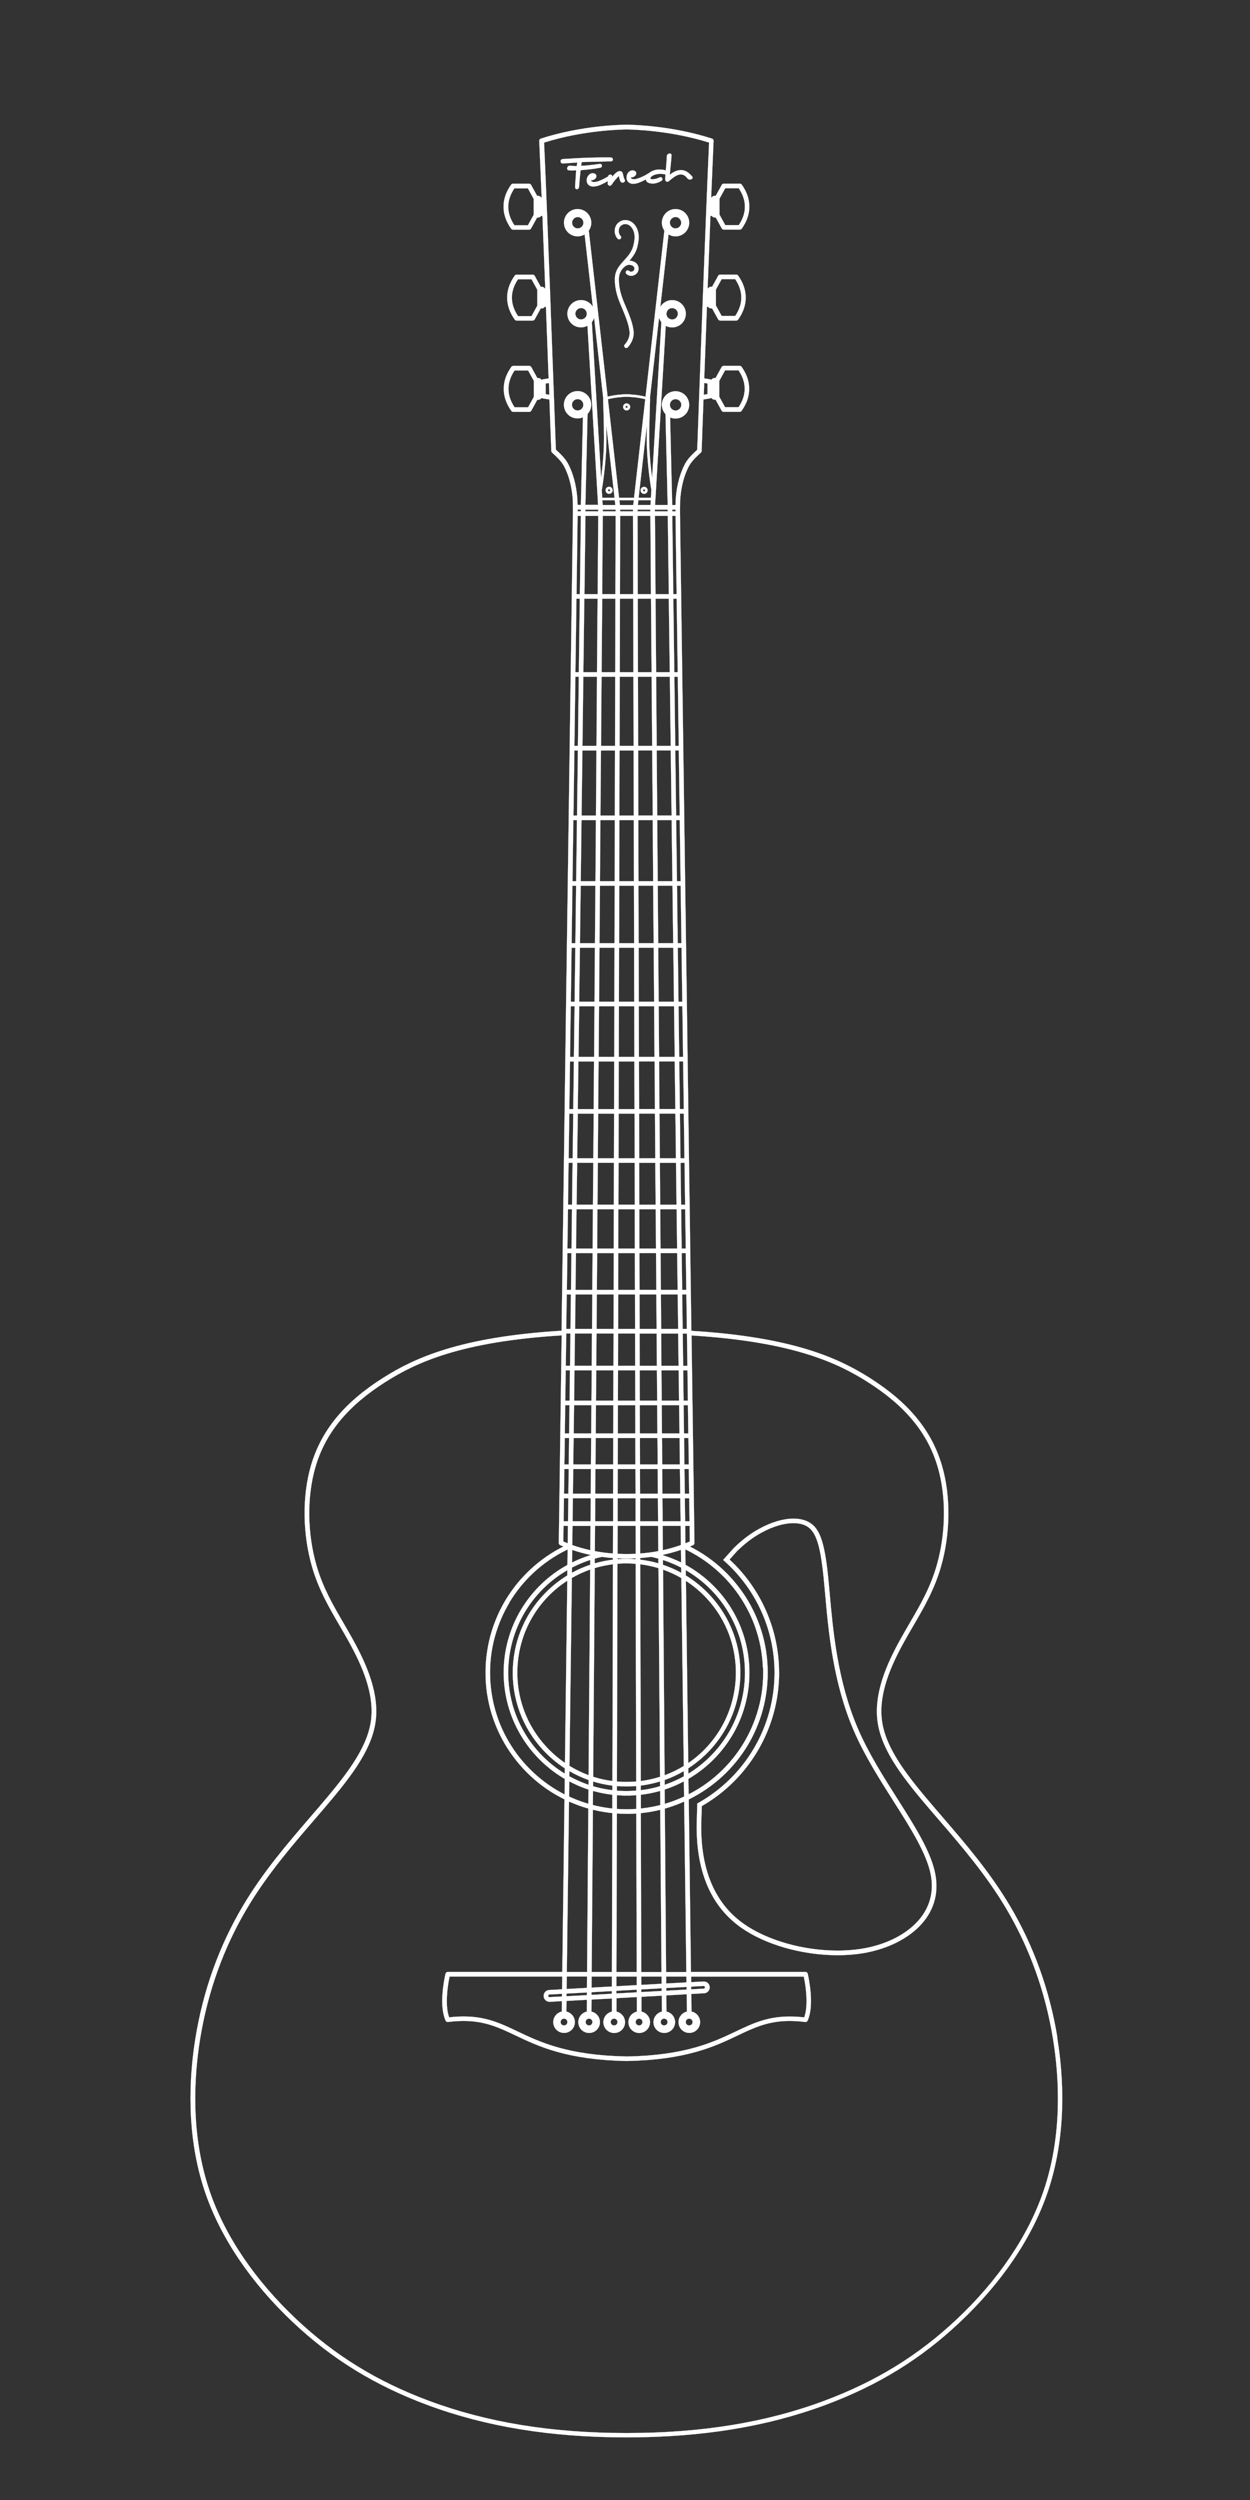 <svg xmlns="http://www.w3.org/2000/svg" id="Layer_1" viewBox="0 0 300 600"><rect x="0" y="0" width="300" height="600" fill="#333333" stroke="none"/><defs><style>.cls-1{fill:#fff;stroke:#fff;stroke-miterlimit:10;stroke-width:.03px;}</style></defs><path class="cls-1" d="M147.68,54.5c-.53,1.76.54,2.77.58,2.82.19.18.51.16.69-.02.18-.2.18-.51-.02-.69-.03-.03-.67-.65-.32-1.81.22-.73,1.01-1.03,1.39-1.03h.02c.32.01,1.07.04,1.73,1.06.55.86.7,2,.42,3.37l-.02.1c-.21,1.02-.42,2.07-2.02,3.81-.68.74-1.22,1.35-1.61,1.91-.03.04-.05.07-.06.08,0,.01-.02.03-.02.04-.69,1.03-.93,1.96-.87,3.4.08,1.86.5,3.53,1.45,5.76.91,2.13,1.95,4.55,2.08,6.41.11,1.67-1.13,2.95-1.14,2.96-.09.09-.15.22-.15.35,0,.13.05.25.14.35.09.09.22.15.35.15s.25-.05.34-.14c.06-.06,1.58-1.57,1.43-3.72-.14-2.03-1.21-4.53-2.16-6.73-.9-2.11-1.3-3.68-1.37-5.41-.05-1.27.14-2,.75-2.88.31-.4.99-1.07,1.61-1.08h.07c.68,0,1.01.26,1.17.48.17.24.17.63-.01.86-.13.17-.37.29-.59.31-.2.02-.39-.05-.56-.2-.09-.08-.22-.13-.35-.12-.13,0-.26.07-.34.16-.18.2-.16.51.04.69.37.33.82.49,1.3.45.49-.04.98-.31,1.28-.69.45-.57.47-1.42.05-2.03-.23-.33-.78-.87-1.9-.9,1.61-1.81,1.84-2.95,2.06-4.06l.02-.1c.33-1.63.14-3.01-.55-4.09-.93-1.44-2.12-1.49-2.52-1.51-.74-.03-2.01.5-2.38,1.73Z"></path><path class="cls-1" d="M151.36,44.04c.19.06.4.08.61.08.55,0,1.09-.17,1.49-.33.48-.18.97-.41,1.54-.74.02.25.12.45.29.6.27.26.71.4,1.34.41h.07c.12,0,.23,0,.31-.02.59-.07,1.13-.27,1.76-.66.18-.1.27-.3.21-.5-.04-.14-.13-.26-.25-.32-.12-.06-.26-.06-.39,0-.45.21-1.05.46-1.68.46-.14,0-.29-.01-.41-.04-.13-.03-.15-.09-.15-.11-.03-.09.03-.24.13-.37.19-.24.51-.43.95-.57.78-.25,1.68-.27,2.54-.05,0,.14-.02.28-.03.42h0c-.01.23-.03.46-.04.67-.03.16.02.34.13.47.15.18.39.24.59.14.12-.06.23-.16.33-.25.04-.03.07-.07.11-.1.18-.15.31-.26.45-.36.57-.44,1.18-.87,1.87-.98.58-.09,1.15.12,1.56.58.03.04.07.08.1.12.17.21.37.45.69.5.25.04.6-.07.71-.3.04-.08.08-.26-.09-.47-.65-.71-1.43-1.46-2.57-1.51-.87-.03-1.8.34-2.78,1.12.04-.51.09-1.03.14-1.53l.07-.7c.02-.24.05-.48.07-.71.06-.56.12-1.13.14-1.69.01-.18-.05-.29-.1-.35-.08-.08-.18-.12-.31-.12-.31,0-.69.26-.71.6l-.11,1.62c-.03.43-.06.86-.1,1.3l-.04.56c-.47-.15-.99-.23-1.48-.23-.94,0-1.78.26-2.42.75-.04.02-.08.05-.11.08-.63.39-1.46.88-2.36,1.2-.38.14-.78.27-1.18.3-.04,0-.08,0-.12,0-.16,0-.56-.03-.71-.31-.02-.04-.03-.08-.03-.13.04,0,.09,0,.13,0,.49,0,.96-.29,1.13-.71.11-.3.03-.51-.06-.63-.15-.21-.45-.34-.79-.34-.06,0-.11,0-.17.01-.82.15-1.23.94-1.26,1.6-.03.59.21,1.29.99,1.52Z"></path><path class="cls-1" d="M135,39.25h0l3.55-.25c-.02.1-.03.21-.05.31-.03.18-.05.36-.08.54-.55.01-1.11-.04-1.66-.1h-.04c-.32.02-.57.33-.61.6-.03.25.09.44.35.53h.07c.23.03.47.04.73.04.38,0,.76-.02,1.02-.04-.07.99-.13,1.81-.18,2.6v.09c-.03.4-.06.81-.07,1.23,0,.18-.01.54.33.61h.08s0,0,0,0c.53,0,.56-.64.58-.94v-.07c.03-.42.06-.82.09-1.2.07-.75.14-1.56.24-2.36,1.39-.1,3.04-.25,4.71-.59.29-.03.42-.27.41-.49-.01-.21-.18-.43-.46-.43-.02,0-.03,0-.06,0-.51.07-1.04.14-1.56.21-.86.11-1.88.22-2.92.24.03-.22.07-.44.11-.66h0c.01-.08.03-.15.04-.23,1.1-.03,2.19-.05,3.29-.08,1.14-.03,2.32-.05,3.48-.08h.05c.19,0,.41,0,.55-.16.08-.09.11-.2.1-.34-.02-.27-.2-.43-.5-.44-.51,0-1.02-.01-1.52-.01h-.38c-1.26,0-2.53.03-3.77.08-1.2.04-2.46.1-3.74.18-.63.04-1.27.08-1.91.12h-.07c-.23.02-.57.04-.65.43-.04.16,0,.33.09.45.09.11.21.17.37.17Z"></path><path class="cls-1" d="M146.95,42.32c-.02-.26-.21-.43-.47-.43-.12,0-.25.04-.34.12-.1.08-.15.2-.16.32-.62.37-1.15.65-1.65.87-.55.24-1.18.49-1.76.49-.13,0-.55-.02-.71-.31-.02-.04-.03-.08-.03-.13.04,0,.09,0,.13,0,.49,0,.96-.29,1.13-.71.1-.3.02-.51-.06-.63-.15-.21-.44-.34-.79-.34-.06,0-.11,0-.17.01-.79.14-1.25.96-1.27,1.66-.03.78.49,1.41,1.27,1.51.12.02.24.02.36.02.53,0,1.12-.15,1.8-.45.63-.28,1.17-.56,1.65-.87,0,.06,0,.11-.01.17l-.02.3c-.03.17.02.33.12.46.09.11.22.18.35.19.14.01.27-.04.39-.14l.05-.06c.29-.43.59-.84.9-1.21.18-.21.35-.4.52-.58l.07-.07c.09-.09.18-.19.28-.27.03.11.05.23.08.34.07.32.14.64.3.93.08.2.27.32.51.32.21,0,.41-.1.51-.26.09-.15.08-.32-.02-.51-.18-.27-.25-.59-.32-.93-.05-.21-.09-.42-.17-.64-.08-.19-.21-.32-.39-.39-.23-.08-.51-.05-.79.1-.44.26-.85.64-1.3,1.23,0-.05,0-.09,0-.14Z"></path><path class="cls-1" d="M149.79,97.06c-.16.16-.25.37-.25.6s.09.44.25.6c.16.16.37.25.6.25s.44-.09.6-.25.25-.37.25-.6-.09-.44-.25-.6c-.16-.16-.37-.25-.6-.25s-.44.09-.6.25ZM150.56,97.83s-.11.07-.18.07-.13-.03-.18-.07c-.05-.05-.07-.11-.07-.18s.03-.13.07-.18.11-.07.18-.07.13.03.18.07c.05.05.07.11.07.18s-.03.13-.07.18Z"></path><path class="cls-1" d="M145.58,118.27c.16.16.37.25.6.25s.44-.09.6-.25c.16-.16.25-.37.25-.6s-.09-.44-.25-.6c-.16-.16-.37-.25-.6-.25s-.44.09-.6.25c-.33.33-.33.86,0,1.19ZM146.35,117.85s-.11.07-.18.07-.13-.03-.18-.07c-.05-.05-.07-.11-.07-.18,0-.07.03-.13.07-.18.05-.05.11-.07.18-.07s.13.03.18.07.07.11.07.18c0,.07-.03.13-.07.18Z"></path><path class="cls-1" d="M154.58,116.84c-.23,0-.46.1-.62.27-.15.16-.23.38-.22.6,0,.23.1.43.27.59.16.15.36.23.57.23.23,0,.46-.1.62-.27.15-.16.23-.38.23-.6,0-.23-.1-.43-.27-.59-.16-.15-.36-.23-.57-.23ZM154.83,117.68c0,.07-.02.13-.07.18-.09.1-.25.1-.35.01-.05-.04-.08-.11-.08-.17,0-.07.02-.13.07-.18.05-.05.11-.08.18-.08.06,0,.12.02.17.07.05.04.08.11.08.17Z"></path><path class="cls-1" d="M208.23,468.56c9.47-1.9,18.17-8.43,16.25-18.74-.99-5.31-4.91-11.5-9.07-18.05-3.41-5.37-6.93-10.93-9.48-16.82-4.92-11.38-6.01-23.62-6.81-32.57-.13-1.45-.25-2.81-.38-4.05-.91-8.76-2.15-11.99-5.14-13.27-.92-.39-1.98-.59-3.17-.59-2.45,0-5.29.84-8.2,2.43-2.12,1.15-3.99,2.57-6.08,4.59l-2.6,2.9.41.36c7.58,6.79,11.93,16.52,11.93,26.69,0,12.93-7,24.9-18.28,31.25l-.27.15v.31c-.05,2.02-.09,3.36-.13,4.51-.02,1.64,0,3.64.28,6.01.97,8.4,4.46,14.77,10.35,18.94,5.79,4.1,14.67,6.64,23.18,6.64,2.54,0,4.96-.23,7.22-.68ZM186.98,401.43c0-10.29-4.33-20.16-11.89-27.14l1.83-2.05c2.01-1.94,3.81-3.3,5.83-4.4,2.75-1.5,5.4-2.29,7.68-2.29,1.04,0,1.96.17,2.74.51,2.51,1.08,3.64,4.2,4.48,12.38.13,1.24.25,2.61.38,4.05.8,9.01,1.9,21.36,6.89,32.89,2.58,5.97,6.13,11.56,9.56,16.97,4.1,6.46,7.97,12.56,8.92,17.66,1.78,9.58-6.45,15.68-15.39,17.47-2.18.44-4.54.66-7,.66-8.29,0-16.93-2.47-22.54-6.44-5.63-3.98-8.96-10.1-9.9-18.17-.27-2.31-.29-4.26-.27-5.86.04-1.08.08-2.33.12-4.2,11.46-6.58,18.57-18.84,18.57-32.04Z"></path><path class="cls-1" d="M253.8,489.16c-1.86-11.46-5.71-22.15-11.43-31.77-4.83-8.13-10.64-14.87-16.26-21.4-.68-.79-1.36-1.58-2.03-2.36-6.12-7.15-11.27-13.61-12.34-20.21-1.1-6.78,2.23-13.92,5.25-19.39.74-1.34,1.5-2.65,2.24-3.91,2.58-4.44,5.02-8.63,6.6-14.1,2.28-7.88,2.38-16.92.27-24.17-2.46-8.48-7.98-15.2-17.36-21.15-7.51-4.76-18.47-9.81-42.81-11.3l-.13-9.27h0s-.28-20.45-.28-20.45h0s-.16-11.15-.16-11.15h0s-.16-11.81-.16-11.81h0s-.17-12.51-.17-12.51c0,0,0,0,0,0,0,0,0,0,0,0l-.18-13.25h0s-.2-14.04-.2-14.04h0s-.21-14.88-.21-14.88c0,0,0,0,0,0s0,0,0,0l-.22-15.76s0,0,0,0,0,0,0,0l-.23-16.69h0s-.25-17.69-.25-17.69c0,0,0,0,0,0,0,0,0,0,0,0l-.26-18.74s0,0,0,0c0,0,0,0,0,0l-.28-19.86h0v-1.53s0,0,0,0c0,0,0,0,0,0-.03-3.53.66-6.91,1.96-9.53.43-.86.95-1.73,3.05-3.61.11-.1.17-.24.18-.38,0-.12.06-1.53.14-3.87v-.11c.08-2.14.19-5.01.31-8.39l1.57-.27c.07-.01.14-.04.21-.08h.16c.12.2.32.34.57.39.04,0,.08.01.11.01h.28l1.45,2.63c.1.17.28.28.48.28h3.86c.18,0,.34-.09.45-.23,1.22-1.72,1.83-3.49,1.82-5.28h0c.01-1.8-.6-3.57-1.82-5.29-.1-.14-.27-.23-.45-.23h-3.86c-.2,0-.38.11-.48.28l-1.45,2.63h-.28s-.08,0-.11.01c-.25.05-.45.19-.57.39h-.16c-.06-.04-.13-.07-.21-.08l-1.39-.23c.19-5.15.41-11.03.64-17.12.05-.01.09-.03.13-.06h.16c.12.2.32.34.57.39.04,0,.08.01.11.01h.28l1.45,2.63c.1.17.28.28.48.28h3.86c.18,0,.34-.09.45-.23,1.22-1.72,1.83-3.49,1.82-5.28,0,0,0,0,0,0h0s0-.01,0-.01c.01-1.78-.6-3.56-1.82-5.28-.1-.14-.27-.23-.45-.23h-3.86c-.2,0-.38.11-.48.28l-1.45,2.63h-.28s-.08,0-.11.01c-.25.05-.45.19-.57.39h-.12c.22-5.87.45-11.81.67-17.35.06-.01.11-.04.16-.07h.16c.12.2.32.34.57.39.04,0,.08.01.11.01h.28l1.45,2.63c.1.17.28.28.48.28h3.86c.18,0,.34-.09.45-.23,1.22-1.72,1.83-3.49,1.82-5.28h0c.01-1.8-.6-3.57-1.82-5.29-.1-.14-.27-.23-.45-.23h-3.86c-.2,0-.38.11-.48.28l-1.45,2.63h-.28s-.08,0-.11.01c-.25.05-.45.19-.57.39h-.14c.21-5.18.41-9.86.58-13.58.01-.24-.14-.47-.38-.54-9.76-3.17-19.44-3.33-20.51-3.33h-.06c-1.07,0-10.75.16-20.51,3.33-.23.08-.39.3-.38.54.17,3.73.37,8.4.58,13.59h-.13c-.12-.2-.32-.34-.57-.39-.04,0-.08-.01-.11-.01h-.28l-1.45-2.63c-.1-.17-.28-.28-.48-.28h-3.86c-.18,0-.34.09-.45.23-1.22,1.72-1.83,3.49-1.82,5.28h0c-.01,1.8.6,3.57,1.82,5.29.1.14.27.23.45.23h3.86c.2,0,.38-.11.48-.28l1.45-2.63h.28s.08,0,.11-.01c.25-.05.45-.19.57-.39h.16s.1.05.16.07c.22,5.54.45,11.48.67,17.35h-.12c-.12-.2-.32-.34-.57-.39-.04,0-.08-.01-.11-.01h-.28l-1.45-2.63c-.1-.17-.28-.28-.48-.28h-3.86c-.18,0-.34.09-.45.23-1.22,1.72-1.83,3.49-1.82,5.28,0,0,0,0,0,0,0,0,0,0,0,0s0,0,0,0c0,0,0,0,0,0-.01,1.78.6,3.56,1.82,5.28.1.14.27.23.45.23h3.86c.2,0,.38-.11.48-.28l1.45-2.63h.28s.08,0,.11-.01c.25-.05.45-.19.57-.39h.16s.09.04.13.06c.23,6.09.45,11.98.64,17.13l-1.38.23c-.07.01-.14.04-.21.08h-.16c-.12-.2-.32-.34-.57-.39-.04,0-.08-.01-.11-.01h-.28l-1.45-2.63c-.1-.17-.28-.28-.48-.28h-3.86c-.18,0-.34.09-.45.23-1.22,1.72-1.83,3.49-1.82,5.28h0c-.01,1.8.6,3.57,1.82,5.29.1.14.27.23.45.23h3.86c.2,0,.38-.11.48-.28l1.45-2.63h.28s.08,0,.11-.01c.25-.05.45-.19.57-.39h.16c.06.04.13.07.21.08l1.57.26c.12,3.38.23,6.26.31,8.41.09,2.37.14,3.83.15,3.96,0,.15.07.28.18.38,2.1,1.88,2.63,2.75,3.05,3.61,1.3,2.62,2,6.01,1.96,9.53,0,0,0,0,0,0,0,0,0,0,0,0v1.53h0s-.28,19.86-.28,19.86c0,0,0,0,0,0,0,0,0,0,0,0l-.26,18.74s0,0,0,0c0,0,0,0,0,0l-.25,17.68s0,0,0,0c0,0,0,0,0,0l-.23,16.69s0,0,0,0,0,0,0,0l-.22,15.76s0,0,0,0,0,0,0,0l-.21,14.87s0,0,0,0c0,0,0,0,0,0l-.2,14.04h0s-.18,13.25-.18,13.25c0,0,0,0,0,0,0,0,0,0,0,0l-.17,12.51s0,0,0,0c0,0,0,0,0,0l-.16,11.81h0s-.57,40.86-.57,40.86c-24.34,1.49-35.3,6.55-42.81,11.3-9.39,5.94-14.9,12.67-17.36,21.15-2.1,7.26-2,16.29.27,24.17,1.58,5.47,4.02,9.66,6.6,14.1.74,1.26,1.5,2.57,2.24,3.91,3.02,5.47,6.35,12.61,5.25,19.39-1.07,6.6-6.22,13.05-12.34,20.21-.67.78-1.34,1.56-2.03,2.36-5.62,6.53-11.43,13.27-16.26,21.4-5.72,9.62-9.57,20.31-11.43,31.77-1.51,9.32-2.34,23.31,2.31,36.99,3.73,10.94,11.03,21.75,21.12,31.25,9.37,8.82,19.6,15.11,32.2,19.81,14.07,5.24,29.7,7.79,47.79,7.79s33.71-2.55,47.79-7.79c12.61-4.7,22.84-10.99,32.2-19.81,10.09-9.5,17.4-20.31,21.12-31.25,4.66-13.68,3.83-27.66,2.31-36.99ZM50.3,525.8c-4.58-13.46-3.76-27.26-2.27-36.46,1.84-11.33,5.64-21.89,11.29-31.39,4.78-8.04,10.56-14.75,16.15-21.25.68-.79,1.36-1.58,2.03-2.36,6.23-7.28,11.47-13.86,12.58-20.74,1.15-7.11-2.27-14.47-5.37-20.09-.75-1.36-1.51-2.67-2.25-3.94-2.55-4.38-4.96-8.52-6.5-13.85-2.22-7.69-2.32-16.5-.27-23.57,2.38-8.21,7.75-14.74,16.9-20.53,7.38-4.68,18.17-9.65,42.21-11.13l-.69,49.82c0,.22.12.42.32.51.26.12.52.23.79.34-1.39.7-2.75,1.5-4.03,2.38-1.33.92-2.61,1.94-3.8,3.04-1.19,1.1-2.31,2.3-3.33,3.55-1.03,1.27-1.97,2.62-2.8,4.01-.7,1.18-1.33,2.41-1.88,3.66-.33.76-.64,1.54-.92,2.32-.28.79-.53,1.59-.75,2.4-.22.81-.41,1.64-.57,2.47-.16.84-.29,1.69-.39,2.54-.1.86-.17,1.73-.2,2.59-.03.87-.03,1.74,0,2.6.03.85.1,1.72.19,2.56.09.84.22,1.68.38,2.51.16.82.34,1.64.56,2.45.21.8.46,1.6.74,2.38.45,1.29.99,2.57,1.59,3.79.72,1.46,1.55,2.88,2.48,4.22.92,1.33,1.94,2.61,3.04,3.8,1.1,1.19,2.3,2.31,3.55,3.33,1.26,1.03,2.62,1.97,4.01,2.8.78.46,1.58.89,2.39,1.29l-.53,41.42h-27.5c-.26,0-.48.18-.53.43-.4,1.77-1.57,7.8.04,11.27.1.22.33.34.57.31,1.32-.17,2.58-.25,3.75-.25,5.15,0,8.54,1.62,12.48,3.49,5.48,2.61,12.31,5.86,26.63,6.12h.01c14.32-.26,21.15-3.51,26.63-6.12,3.93-1.87,7.33-3.49,12.47-3.49,1.19,0,2.42.08,3.75.25.24.03.46-.1.57-.31,1.6-3.48.43-9.51.04-11.27-.06-.25-.28-.43-.53-.43h-27.5l-.53-41.41s.05-.02.07-.03c1.46-.72,2.88-1.55,4.22-2.48,1.33-.92,2.61-1.94,3.8-3.04,1.19-1.1,2.31-2.3,3.33-3.55,1.03-1.27,1.97-2.62,2.8-4.01.7-1.18,1.33-2.41,1.88-3.66.33-.76.64-1.54.92-2.32.28-.79.53-1.59.75-2.4.22-.81.41-1.64.57-2.47.16-.84.29-1.69.39-2.54.1-.86.17-1.73.2-2.59.03-.86.03-1.74,0-2.6-.03-.85-.1-1.71-.19-2.56-.09-.84-.22-1.68-.38-2.51-.16-.82-.34-1.64-.56-2.45-.22-.8-.46-1.6-.74-2.38-.45-1.29-.99-2.57-1.59-3.79-.72-1.46-1.55-2.88-2.48-4.22-.92-1.33-1.94-2.61-3.04-3.8-1.1-1.19-2.3-2.31-3.55-3.33-1.27-1.03-2.62-1.97-4.01-2.8-.69-.41-1.41-.8-2.13-1.16.26-.11.53-.23.79-.34.2-.09.32-.29.32-.5l-.36-25.73h0l-.34-24.09c24.03,1.48,34.83,6.45,42.21,11.13,9.15,5.79,14.52,12.32,16.9,20.53,2.05,7.07,1.95,15.87-.28,23.57-1.54,5.34-3.95,9.47-6.5,13.85-.74,1.27-1.5,2.58-2.25,3.94-3.11,5.62-6.52,12.98-5.37,20.09,1.11,6.88,6.36,13.46,12.58,20.74.66.77,1.33,1.55,2.01,2.34l.02.02c5.59,6.49,11.36,13.2,16.15,21.25,5.65,9.5,9.45,20.07,11.29,31.39,1.49,9.2,2.31,23-2.27,36.46-3.67,10.78-10.87,21.43-20.84,30.81-9.26,8.71-19.37,14.93-31.84,19.58-13.95,5.2-29.45,7.72-47.4,7.72s-33.46-2.53-47.4-7.72c-12.46-4.64-22.58-10.87-31.84-19.58-9.96-9.38-17.17-20.03-20.84-30.81ZM128.13,95.23l-1.38,2.51h-3.25c-.98-1.45-1.47-2.94-1.46-4.41,0,0,0,0,0,0,0,0,0,0,0,0-.01-1.48.48-2.96,1.46-4.41h3.25l1.38,2.51v3.82ZM130.96,92.05l.79-.13c.04.97.07,1.92.1,2.83l-.89-.15v-2.55ZM123.45,54.04c-.98-1.45-1.47-2.94-1.46-4.41,0,0,0,0,0,0s0,0,0,0c-.01-1.48.48-2.96,1.46-4.41h3.25l1.38,2.51v3.82l-1.38,2.51h-3.25ZM124.32,75.85c-.98-1.45-1.47-2.94-1.46-4.41,0,0,0,0,0,0,0,0,0,0,0,0-.01-1.48.48-2.96,1.46-4.41h3.25l1.38,2.51v3.82l-1.38,2.51h-3.25ZM132.14,73.21c-.28-7.3-.57-14.88-.84-21.8h0c-.26-6.58-.51-12.58-.72-17.19,9.47-3,18.75-3.15,19.78-3.15h.01s.03,0,.03,0c1.03,0,10.31.16,19.78,3.15-.82,18.05-2.25,57.14-2.71,70.01-.07,1.91-.12,3.21-.14,3.72-2.11,1.91-2.67,2.84-3.13,3.78-1.3,2.63-2.04,5.98-2.08,9.48h-.79l-.5-21.03c.37.16.77.26,1.2.27.03,0,.06,0,.09,0,1.79,0,3.23-1.4,3.28-3.18.03-.88-.29-1.71-.89-2.35s-1.41-1-2.29-1.03c-1.81-.05-3.32,1.38-3.37,3.18-.03.89.31,1.71.87,2.32l.52,21.81h-3.03l.08-1.34c.02-.05.03-.11.02-.17,0,0,0-.01,0-.02l2.47-41.47c.44.24.93.37,1.44.38.03,0,.06,0,.1,0,1.79,0,3.22-1.4,3.28-3.18.03-.88-.29-1.71-.89-2.34-.6-.64-1.41-1-2.29-1.03-.88-.03-1.71.29-2.35.88-.23.22-.43.47-.59.74l1.97-17.39c.49.3,1.07.47,1.68.47,1.81,0,3.28-1.47,3.28-3.28s-1.47-3.28-3.28-3.28-3.28,1.47-3.28,3.28c0,.7.22,1.35.6,1.89l-4.52,39.86c-1.8-.44-3.52-.55-4.46-.58h-.06s-.03,0-.05,0h-.06c-.94.02-2.67.13-4.47.58l-4.52-39.86c.38-.53.6-1.18.6-1.89,0-1.81-1.47-3.28-3.28-3.28s-3.28,1.47-3.28,3.28,1.47,3.28,3.28,3.28c.62,0,1.19-.17,1.68-.47l1.97,17.38c-.16-.27-.35-.52-.59-.74-.63-.59-1.47-.91-2.34-.88-.87.03-1.69.39-2.29,1.03-.6.64-.92,1.47-.89,2.34.05,1.79,1.49,3.18,3.28,3.18h0s.06,0,.1,0c.51-.02,1-.15,1.44-.39l2.46,41.49s0,0,0,0c-.01.05,0,.1,0,.15l.08,1.35h-3.03l.52-21.81c.56-.61.9-1.43.87-2.32-.03-.88-.39-1.69-1.02-2.29-.63-.6-1.47-.92-2.35-.89-.87.03-1.69.39-2.29,1.03-.6.64-.92,1.47-.89,2.35.05,1.79,1.49,3.18,3.28,3.18.03,0,.06,0,.09,0,.43-.01.83-.11,1.2-.27l-.5,21.03h-.79c-.04-3.49-.77-6.85-2.08-9.48-.47-.94-1.02-1.88-3.13-3.78-.02-.47-.06-1.61-.12-3.28l-.02-.49c-.08-2.23-.19-5.24-.32-8.79,0,0,0,0,0,0-.23-6.18-.52-14-.82-22.16,0,0,0,0,0,0ZM177.31,45.2c.98,1.45,1.47,2.94,1.46,4.41,0,0,0,0,0,0,0,0,0,0,0,0,.01,1.48-.48,2.96-1.46,4.41h-3.25s-1.38-2.51-1.38-2.51v-3.82l1.38-2.51h3.25ZM176.45,67.01c.98,1.45,1.47,2.94,1.46,4.41,0,0,0,0,0,0s0,0,0,0c.01,1.48-.48,2.96-1.46,4.41h-3.25l-1.38-2.51v-3.82s1.38-2.51,1.38-2.51h3.25ZM172.63,95.23v-3.82s1.38-2.51,1.38-2.51h3.25c.98,1.45,1.47,2.94,1.46,4.41,0,0,0,0,0,0s0,0,0,0c.01,1.48-.48,2.96-1.46,4.41h-3.25s-1.38-2.51-1.38-2.51ZM169.8,94.59l-.89.15c.03-.91.07-1.86.1-2.83l.79.13v2.55ZM138.52,76.3c-.06-.06-.12-.13-.17-.2-.05-.07-.1-.15-.13-.23-.04-.08-.07-.17-.09-.25-.02-.09-.03-.18-.04-.28,0-.09,0-.19.02-.28.02-.09.04-.17.07-.26.06-.16.16-.32.28-.44.06-.06.13-.12.2-.17.07-.05.15-.1.23-.13.08-.04.17-.07.25-.09.09-.02.18-.03.27-.04h.05c.08,0,.16,0,.24.02.09.02.17.04.26.07.16.06.32.16.44.28.06.06.12.13.17.2.05.07.1.15.13.23.04.08.07.17.09.25.02.09.03.18.04.28,0,.09,0,.19-.02.28-.02.09-.04.17-.07.26-.06.16-.16.32-.28.44-.06.06-.13.12-.2.17-.07.05-.15.1-.23.13-.08.04-.17.07-.25.09-.09.02-.18.03-.27.04h-.04c-.08,0-.16,0-.24-.02-.09-.02-.17-.04-.26-.07-.16-.06-.32-.16-.44-.28ZM162.64,75.63c-.02.09-.05.17-.09.25-.04.08-.08.16-.13.23-.05.07-.11.14-.17.2-.13.12-.28.22-.44.28-.08.03-.17.06-.26.07-.08.01-.16.02-.23.02h-.04c-.09,0-.19-.02-.28-.04-.09-.02-.17-.05-.25-.09-.08-.04-.16-.08-.23-.13-.07-.05-.14-.11-.2-.17-.12-.13-.22-.28-.28-.44-.03-.08-.06-.17-.07-.26-.02-.09-.02-.18-.02-.28,0-.09.02-.19.04-.28.02-.09.05-.17.09-.25.04-.08.08-.16.13-.23.05-.07.11-.14.17-.2.13-.12.28-.22.44-.28.08-.03.17-.06.26-.07.08-.01.16-.02.24-.02h.04c.09,0,.19.02.28.04.09.02.17.05.25.09.08.04.16.08.23.13.07.05.14.11.2.17.12.13.22.28.28.44.03.08.06.17.07.26.02.09.02.18.02.28,0,.09-.01.19-.04.28ZM165.56,369.96c-.35.15-.7.3-1.06.44l-.05-4.19h1.06l.05,3.75ZM183.14,400.2c.03.83.03,1.68,0,2.52-.03.84-.1,1.68-.19,2.51-.09.82-.22,1.65-.38,2.46-.15.8-.34,1.61-.56,2.39-.21.78-.46,1.56-.73,2.32-.27.76-.57,1.51-.89,2.24-.53,1.21-1.15,2.4-1.82,3.54-.8,1.35-1.72,2.66-2.71,3.88-.99,1.22-2.07,2.37-3.22,3.44-1.15,1.07-2.39,2.06-3.68,2.94-1.18.81-2.41,1.54-3.69,2.19l-.05-3.7c.64-.37,1.27-.77,1.87-1.19,1.16-.8,2.28-1.69,3.31-2.65,1.04-.96,2.01-2,2.9-3.1.89-1.1,1.71-2.28,2.44-3.5.61-1.02,1.16-2.09,1.64-3.18.29-.66.56-1.34.8-2.02.24-.68.46-1.39.65-2.09.19-.71.36-1.43.5-2.15.14-.73.26-1.47.34-2.21.09-.75.14-1.51.17-2.26.03-.75.03-1.52,0-2.27-.03-.74-.08-1.49-.17-2.23-.08-.73-.19-1.46-.33-2.19-.14-.71-.3-1.43-.49-2.13-.19-.7-.4-1.39-.64-2.07-.39-1.12-.86-2.23-1.39-3.3-.63-1.27-1.35-2.51-2.16-3.68-.8-1.16-1.69-2.28-2.65-3.31-.96-1.04-2-2.01-3.1-2.9-1.1-.89-2.28-1.71-3.5-2.44-.29-.17-.58-.34-.88-.5l-.05-3.71c.89.42,1.76.89,2.6,1.39,1.35.8,2.66,1.72,3.88,2.71,1.22.99,2.37,2.07,3.44,3.22,1.06,1.15,2.06,2.39,2.94,3.68.89,1.3,1.7,2.67,2.4,4.08.59,1.19,1.11,2.42,1.54,3.67.26.75.5,1.53.71,2.3.21.78.39,1.58.54,2.37.15.8.28,1.62.37,2.43.09.82.16,1.65.19,2.48ZM150.38,493.55c-14.08-.25-20.79-3.44-26.17-6.01-4.05-1.93-7.55-3.59-12.94-3.59-1.1,0-2.26.07-3.47.21-.93-2.47-.57-6.61.1-9.79h27.04l-.04,3.06-3.09.17c-.78.04-1.38.71-1.33,1.49.04.75.66,1.34,1.41,1.34.03,0,.05,0,.08,0l2.9-.16-.03,2.5c-1.18.25-2.06,1.29-2.06,2.54,0,1.43,1.16,2.59,2.6,2.59s2.59-1.16,2.59-2.59c0-1.24-.87-2.27-2.03-2.53l.03-2.56,4.9-.27-.02,2.83c-1.17.25-2.06,1.29-2.06,2.54,0,1.43,1.16,2.59,2.6,2.59s2.6-1.16,2.6-2.59c0-1.24-.87-2.28-2.04-2.53l.02-2.89,4.9-.27v3.16c-1.18.25-2.06,1.29-2.06,2.54,0,1.43,1.16,2.59,2.6,2.59s2.6-1.16,2.6-2.59c0-1.24-.88-2.28-2.05-2.54v-3.23s4.9-.27,4.9-.27v3.5c-1.16.25-2.04,1.29-2.04,2.54,0,1.43,1.16,2.59,2.59,2.59s2.6-1.16,2.6-2.59c0-1.24-.88-2.29-2.05-2.54v-3.56s4.88-.27,4.88-.27l.03,3.83c-1.16.25-2.04,1.29-2.04,2.53,0,1.43,1.16,2.59,2.59,2.59s2.6-1.16,2.6-2.59c0-1.25-.88-2.29-2.06-2.54l-.03-3.89,4.89-.27.05,4.16c-1.16.26-2.03,1.29-2.03,2.53,0,1.43,1.16,2.59,2.59,2.59s2.6-1.16,2.6-2.59c0-1.25-.89-2.29-2.06-2.54l-.05-4.22,3.08-.17c.38-.02.72-.19.97-.47.25-.28.38-.64.36-1.02-.04-.78-.71-1.37-1.49-1.33l-2.95.16-.02-1.34h27.04c.67,3.18,1.02,7.32.1,9.79-1.22-.14-2.36-.21-3.47-.21-5.39,0-8.89,1.67-12.94,3.59-5.39,2.56-12.09,5.76-26.16,6.01ZM122.19,384.7c.8-1.35,1.72-2.66,2.71-3.88.99-1.22,2.07-2.37,3.22-3.44,1.15-1.06,2.39-2.06,3.68-2.94,1.3-.89,2.67-1.7,4.08-2.4.12-.06.23-.11.35-.17l-.05,3.71c-.87.48-1.72,1-2.53,1.56-1.16.8-2.28,1.69-3.31,2.65s-2.01,2-2.9,3.1c-.89,1.1-1.71,2.28-2.44,3.5-.61,1.02-1.16,2.1-1.64,3.18-.29.66-.56,1.34-.8,2.02-.24.68-.46,1.39-.65,2.09-.19.71-.36,1.43-.5,2.15-.14.73-.26,1.47-.34,2.21-.09.75-.14,1.51-.17,2.26-.03.75-.03,1.52,0,2.27.03.74.08,1.49.17,2.23.08.73.19,1.46.33,2.19.14.71.3,1.43.49,2.13.19.69.4,1.39.64,2.07.39,1.12.86,2.23,1.39,3.3.63,1.27,1.35,2.51,2.16,3.68.8,1.16,1.69,2.28,2.65,3.31.96,1.04,2,2.01,3.1,2.9,1.1.89,2.28,1.71,3.5,2.44.07.04.15.08.22.13l-.05,3.71c-.63-.32-1.25-.66-1.85-1.02-1.35-.8-2.66-1.72-3.88-2.71-1.22-.99-2.37-2.07-3.44-3.22-1.06-1.15-2.06-2.39-2.94-3.68-.89-1.3-1.7-2.67-2.4-4.08-.59-1.19-1.11-2.42-1.54-3.67-.26-.76-.5-1.53-.71-2.3-.21-.78-.39-1.58-.54-2.37-.15-.8-.28-1.62-.37-2.43-.09-.82-.16-1.65-.19-2.48-.03-.83-.03-1.68,0-2.52.03-.84.1-1.68.19-2.51.09-.82.22-1.65.38-2.46.16-.8.34-1.61.56-2.39.21-.78.46-1.56.73-2.32.27-.76.57-1.51.89-2.24.53-1.21,1.15-2.4,1.82-3.54ZM135.25,366.21h1.06l-.05,4.19c-.36-.14-.71-.29-1.06-.44l.05-3.75ZM138.63,122.29h.78v.43h-.78v-.43ZM177.2,392.06c.23.65.44,1.32.62,2,.18.68.34,1.37.47,2.05.13.69.24,1.4.32,2.1.08.71.13,1.43.16,2.15.03.72.03,1.46,0,2.19-.03.73-.08,1.46-.17,2.18-.08.71-.19,1.43-.33,2.13-.13.69-.3,1.39-.48,2.07-.18.67-.4,1.35-.63,2.01-.23.65-.49,1.31-.77,1.94-.46,1.05-.99,2.08-1.58,3.07-.7,1.17-1.49,2.31-2.35,3.37-.86,1.06-1.8,2.06-2.79,2.98-1,.92-2.07,1.78-3.19,2.55-.41.29-.84.56-1.27.82l-.02-1.27c1.45-.94,2.83-2.03,4.1-3.25,5.13-4.92,8.1-11.54,8.38-18.64.28-7.29-2.29-14.26-7.24-19.61-1.74-1.88-3.7-3.49-5.83-4.79l-.02-1.27c.1.06.2.11.3.17,1.17.7,2.3,1.49,3.37,2.35,1.06.86,2.06,1.8,2.98,2.79.92,1,1.78,2.07,2.55,3.19.78,1.13,1.47,2.32,2.08,3.54.51,1.03.96,2.1,1.34,3.18ZM131.56,479.02c0-.18.13-.33.3-.34l3.02-.17v.64s-2.97.16-2.97.16h-.03c-.17,0-.31-.13-.32-.3ZM122.94,408.82c-.18-.67-.34-1.36-.47-2.05-.13-.69-.24-1.4-.32-2.1-.08-.71-.13-1.43-.16-2.15-.03-.72-.03-1.46,0-2.19.03-.73.09-1.46.17-2.18.08-.71.19-1.43.33-2.13.13-.69.3-1.39.48-2.07.18-.67.4-1.35.63-2.01.23-.65.49-1.31.77-1.94.46-1.05.99-2.08,1.58-3.07.7-1.17,1.49-2.31,2.35-3.37.86-1.06,1.8-2.06,2.79-2.98s2.07-1.78,3.19-2.55c.61-.42,1.25-.82,1.89-1.19l-.02,1.27c-1.67,1.02-3.25,2.23-4.69,3.62-5.13,4.92-8.1,11.54-8.38,18.64-.28,7.29,2.29,14.26,7.24,19.61,1.58,1.71,3.34,3.19,5.24,4.42l-.02,1.27c-1.06-.65-2.08-1.37-3.05-2.15-1.06-.86-2.06-1.8-2.98-2.79-.92-1-1.78-2.07-2.55-3.19-.78-1.13-1.47-2.32-2.08-3.54-.51-1.03-.96-2.1-1.34-3.18-.23-.65-.44-1.33-.62-2ZM152.11,120.06l-.13,1.15h-3.19l-.13-1.15h3.45ZM149.23,430.92c.39.02.78.02,1.17.02.37,0,.74,0,1.1-.02.4-.01.8-.04,1.21-.07v3.29c-.36.03-.72.05-1.08.06-.83.03-1.68.03-2.52,0-.35-.01-.7-.03-1.05-.06v-3.29c.4.03.79.05,1.18.07ZM151.46,429.83c-.72.03-1.46.03-2.19,0-.4-.02-.81-.04-1.21-.08v-1.1c.42.03.84.06,1.25.08.36.01.72.02,1.08.02h0c.77,0,1.54-.03,2.3-.1v1.09c-.41.03-.83.06-1.24.08ZM148.79,142.59l.05-18.77h3.08l.05,18.77h-3.17ZM151.97,143.68l.05,17.65h-3.27l.04-17.65h3.18ZM152.02,162.42l.04,16.6h-3.36l.04-16.6h3.28ZM152.06,180.12l.04,15.61h-3.45l.04-15.61h3.37ZM152.11,196.82l.04,14.67h-3.53l.04-14.67h3.45ZM152.15,212.58l.04,13.79h-3.6l.03-13.79h3.53ZM152.18,227.46l.03,12.95h-3.67l.03-12.95h3.61ZM152.22,241.5l.03,12.16h-3.74l.03-12.16h3.68ZM152.25,254.76l.03,11.42h-3.81l.03-11.42h3.75ZM152.29,267.27l.03,10.72h-3.87l.03-10.72h3.81ZM152.32,279.07l.03,10.05h-3.92l.03-10.05h3.87ZM152.34,290.22l.02,9.43h-3.98l.02-9.43h3.93ZM152.37,300.74l.02,8.84h-4.03l.02-8.84h3.98ZM152.4,310.67l.02,8.28h-4.07l.02-8.28h4.03ZM152.42,320.04l.02,7.75h-4.12l.02-7.75h4.08ZM152.44,328.89l.02,7.26h-4.16l.02-7.26h4.13ZM152.46,337.24l.02,6.79h-4.2l.02-6.79h4.17ZM152.48,345.12l.02,6.35h-4.24l.02-6.35h4.21ZM150.38,372.97c-.73,0-1.45-.02-2.17-.06l.02-6.7h4.32l.02,6.7c-.72.04-1.45.06-2.18.06ZM148.23,365.11v-5.53h4.3v5.53s-4.3,0-4.3,0ZM148.24,358.49l.02-5.93h4.25l.02,5.93h-4.28ZM148.2,374c.72.04,1.45.05,2.18.05s1.46-.02,2.18-.05v.21c-.37-.03-.74-.05-1.11-.07-.36-.01-.72-.02-1.08-.02-.72,0-1.44.03-2.16.09v-.21ZM153.58,345.12h4.21l.05,6.35h-4.24l-.02-6.35ZM150.36,375.22c.34,0,.69,0,1.04.02.39.02.77.04,1.16.07l.13,52.25c-.76.07-1.52.1-2.3.1-.34,0-.69,0-1.04-.02-.43-.02-.86-.04-1.29-.08l.13-52.26c.71-.06,1.43-.09,2.16-.09ZM153.57,344.03l-.02-6.79h4.17l.05,6.79h-4.2ZM147.18,345.12l-.02,6.35h-4.24l.05-6.35h4.21ZM153.55,336.15l-.02-7.26h4.13l.06,7.26h-4.16ZM153.53,327.8l-.02-7.75h4.08l.06,7.75h-4.12ZM147.16,352.56l-.02,5.93h-4.28l.05-5.93h4.25ZM147.15,359.58v5.53h-4.32l.04-5.53h4.28ZM147.13,366.21l-.02,6.63c-1.48-.11-2.93-.31-4.35-.57l.05-6.06h4.32ZM143,374c.48-.13.98-.25,1.47-.35.87.12,1.75.22,2.64.29v.38c-1.49.18-2.94.47-4.37.89v-1.13c.09-.02.17-.05.25-.07ZM153.79,427.45l-.13-52.02c1.49.19,2.95.5,4.37.92l.38,50.08c-1.49.47-3.03.82-4.62,1.02ZM153.65,374.32v-.39c.89-.07,1.77-.16,2.64-.28.53.11,1.06.24,1.58.38.05.01.09.03.14.04v1.13c-1.41-.41-2.87-.71-4.36-.88ZM156.3,372.55c-.05,0-.11,0-.16.02-.82.11-1.66.21-2.5.27l-.02-6.63h4.32l.05,6.06c-.56.1-1.12.2-1.69.28ZM153.63,365.11v-5.53s4.27,0,4.27,0l.04,5.53h-4.31ZM153.61,358.49l-.02-5.93h4.25l.05,5.93h-4.28ZM153.51,318.95l-.02-8.28h4.03l.06,8.28h-4.07ZM153.49,309.58l-.02-8.84h3.98l.07,8.84h-4.03ZM153.46,299.65l-.02-9.43h3.93l.07,9.43h-3.98ZM153.43,289.13l-.03-10.05h3.87l.08,10.05h-3.92ZM153.41,277.98l-.03-10.72h3.81l.08,10.72h-3.87ZM153.38,266.17l-.03-11.42h3.75l.09,11.42h-3.81ZM153.34,253.66l-.03-12.16h3.68l.09,12.16h-3.74ZM153.31,240.41l-.03-12.95h3.61l.1,12.95h-3.67ZM153.27,226.36l-.04-13.79h3.53l.11,13.79h-3.6ZM153.24,211.49l-.04-14.67h3.45l.11,14.67h-3.53ZM153.2,195.72l-.04-15.61h3.37l.12,15.61h-3.45ZM153.15,179.02l-.04-16.6h3.28l.13,16.6h-3.36ZM153.11,161.33l-.05-17.65h3.18l.14,17.65h-3.27ZM153.06,142.59l-.05-18.77h3.08l.14,18.77h-3.17ZM147.75,123.82l-.05,18.77h-3.17l.14-18.77h3.08ZM147.7,143.68l-.04,17.65h-3.27l.14-17.65h3.18ZM147.65,162.42l-.04,16.6h-3.36l.13-16.6h3.28ZM147.6,180.12l-.04,15.61h-3.45l.12-15.61h3.37ZM147.56,196.82l-.04,14.67h-3.53l.11-14.67h3.45ZM147.52,212.58l-.04,13.79h-3.6l.11-13.79h3.53ZM147.48,227.46l-.03,12.95h-3.67l.1-12.95h3.61ZM147.45,241.5l-.03,12.16h-3.74l.09-12.16h3.68ZM147.41,254.76l-.03,11.42h-3.81l.09-11.42h3.75ZM147.38,267.27l-.03,10.72h-3.87l.08-10.72h3.81ZM147.35,279.07l-.03,10.05h-3.92l.08-10.05h3.87ZM147.32,290.22l-.02,9.43h-3.98l.07-9.43h3.93ZM147.3,300.74l-.02,8.84h-4.03l.07-8.84h3.98ZM147.27,310.67l-.02,8.28h-4.07l.06-8.28h4.03ZM147.25,320.04l-.02,7.75h-4.12l.06-7.75h4.08ZM147.22,328.89l-.02,7.26h-4.16l.06-7.26h4.13ZM147.2,337.24l-.02,6.79h-4.2l.05-6.79h4.17ZM142.74,376.34c1.41-.42,2.87-.73,4.37-.92l-.13,52.03c-1.58-.2-3.13-.55-4.62-1.03l.38-50.08ZM148.05,435.23c.34.02.68.04,1.01.06.44.02.89.03,1.34.03.42,0,.85,0,1.26-.02.35-.01.7-.03,1.05-.06l.1,38.04h-4.86l.1-38.04ZM157.76,428.88c-.67.18-1.37.34-2.05.47-.63.12-1.28.22-1.92.29v-1.1c1.57-.2,3.12-.53,4.62-.99v1.13c-.21.07-.43.13-.65.19ZM158.93,352.56h4.25l.08,5.93h-4.28l-.05-5.93ZM158.93,351.47l-.05-6.35h4.21l.08,6.35h-4.24ZM158.87,344.03l-.05-6.79h4.17s.09,6.79.09,6.79h-4.2ZM151.92,122.73h-3.08v-.43h3.08v.43ZM141.88,345.12l-.05,6.35h-4.24l.08-6.35h4.21ZM141.83,352.56l-.05,5.93h-4.28l.08-5.93h4.25ZM141.64,376.69l-.38,49.35c-1.6-.59-3.14-1.34-4.59-2.23l.58-45.1c1.39-.8,2.86-1.48,4.39-2.02ZM146.97,428.54v1.1c-.67-.08-1.35-.18-2.01-.31-.7-.13-1.39-.3-2.07-.48-.19-.05-.37-.11-.56-.16v-1.13c1.51.46,3.06.79,4.64.99ZM142.6,429.9c.71.19,1.43.36,2.15.5.73.14,1.47.25,2.21.34v3.3c-.13-.01-.25-.02-.37-.04-.82-.09-1.65-.22-2.46-.38-.61-.12-1.23-.26-1.84-.41l.03-3.39c.09.03.19.05.28.08ZM143.93,434.7c.84.16,1.69.29,2.54.39.16.02.32.03.49.05l-.1,38.14h-4.86l.3-38.94c.54.13,1.09.25,1.64.36ZM153.9,473.28l-.1-38.13c.14-.01.28-.03.41-.04.84-.09,1.68-.22,2.51-.38.58-.11,1.16-.24,1.74-.38l.3,38.94h-4.86ZM156.53,433.64c-.8.15-1.62.28-2.43.37-.1.01-.2.02-.29.03v-3.3c.7-.08,1.41-.19,2.11-.32.71-.14,1.43-.3,2.13-.49.13-.03.26-.08.39-.11l.03,3.39c-.64.16-1.29.31-1.93.43ZM159.12,376.71c1.53.54,3,1.21,4.4,2.03l.58,45.1c-1.44.88-2.98,1.63-4.59,2.22l-.38-49.35ZM158.81,336.15l-.06-7.26h4.13l.09,7.26h-4.16ZM141.94,337.24l-.05,6.79h-4.2l.09-6.79h4.17ZM135.59,423.1c-1.61-1.1-3.1-2.39-4.46-3.86-4.76-5.14-7.22-11.83-6.95-18.83.35-8.89,5.03-16.56,11.97-21.04l-.56,43.72ZM141.99,474.37h4.87v2.39s-4.89.27-4.89.27l.02-2.66ZM147.95,474.37h4.87v2.06s-4.87.27-4.87.27v-2.33ZM153.91,474.37h4.87v1.73s-4.86.27-4.86.27v-2ZM164.62,379.41c1.82,1.18,3.5,2.59,5.02,4.23,4.76,5.14,7.22,11.83,6.95,18.83-.34,8.65-4.78,16.15-11.41,20.67l-.56-43.72ZM158.74,327.8l-.06-7.75h4.08l.1,7.75h-4.12ZM158.68,318.95l-.06-8.28h4.03l.11,8.28h-4.07ZM141.77,359.58l-.04,5.53h-4.31l.07-5.53h4.28ZM141.72,366.21l-.04,5.84c-1.49-.33-2.94-.74-4.33-1.23l.06-4.6h4.32ZM141.67,373.16v.09c-.35.11-.69.22-1.03.34-1.12.39-2.23.86-3.3,1.39-.02,0-.03.02-.05.02l.04-3.03c1.39.48,2.84.88,4.34,1.2ZM137.82,375.95c1.03-.51,2.1-.96,3.18-1.34.22-.08.44-.15.66-.22v1.15c-1.52.51-2.99,1.15-4.4,1.92l.02-1.24c.18-.09.36-.19.55-.28ZM136.65,425.07c1.46.85,3,1.56,4.6,2.13v1.14c-.13-.04-.25-.08-.37-.12-.65-.23-1.31-.49-1.94-.77-.78-.34-1.55-.73-2.3-1.14l.02-1.24ZM162.94,426.93c-1.03.51-2.1.96-3.18,1.34-.08.03-.16.05-.24.08v-1.15c1.59-.56,3.12-1.28,4.59-2.13l.02,1.24c-.39.22-.79.43-1.18.62ZM163.5,377.47c-1.4-.77-2.87-1.41-4.39-1.92v-1.15c.25.08.51.17.77.26.65.23,1.31.49,1.94.77.56.25,1.12.51,1.66.8l.02,1.24ZM162.26,374.43c-.66-.29-1.34-.56-2.02-.8-.38-.13-.76-.26-1.15-.38v-.09c1.49-.32,2.94-.72,4.34-1.2l.04,3.03c-.4-.2-.8-.39-1.21-.57ZM159.08,372.05l-.04-5.84h4.32l.06,4.6c-1.39.49-2.84.91-4.33,1.23ZM159.03,365.11l-.04-5.53h4.28l.07,5.53h-4.31ZM158.61,309.58l-.07-8.84h3.98l.11,8.84h-4.03ZM158.53,299.65l-.07-9.43h3.93l.12,9.43h-3.98ZM158.45,289.13l-.08-10.05h3.87l.13,10.05h-3.92ZM158.36,277.98l-.08-10.72h3.81l.14,10.72h-3.87ZM158.27,266.17l-.09-11.42h3.75l.15,11.42h-3.81ZM158.18,253.66l-.09-12.16h3.68l.16,12.16h-3.74ZM158.08,240.41l-.1-12.95h3.61l.17,12.95h-3.67ZM157.97,226.36l-.11-13.79h3.53l.18,13.79h-3.6ZM157.85,211.49l-.11-14.67h3.45l.19,14.67h-3.53ZM157.73,195.72l-.12-15.61h3.37l.2,15.61h-3.45ZM157.61,179.02l-.13-16.6h3.28l.21,16.6h-3.36ZM157.47,161.33l-.14-17.65h3.18l.23,17.65h-3.27ZM157.33,142.59l-.14-18.77h3.08l.24,18.77h-3.17ZM156.09,122.73h-3.08v-.43h3.08v.43ZM147.75,122.73h-3.08v-.43h3.08v.43ZM143.58,123.82l-.14,18.77h-3.17l.24-18.77h3.08ZM143.42,143.68l-.14,17.65h-3.27l.23-17.65h3.18ZM143.28,162.42l-.13,16.6h-3.36l.21-16.6h3.28ZM143.15,180.12l-.12,15.61h-3.45l.2-15.61h3.37ZM143.02,196.82l-.11,14.67h-3.53l.19-14.67h3.45ZM142.9,212.58l-.11,13.79h-3.6l.18-13.79h3.53ZM142.78,227.46l-.1,12.95h-3.67l.17-12.95h3.61ZM142.68,241.5l-.09,12.16h-3.74l.16-12.16h3.68ZM142.57,254.76l-.09,11.42h-3.81l.15-11.42h3.75ZM142.48,267.27l-.08,10.72h-3.87l.14-10.72h3.81ZM142.39,279.07l-.08,10.05h-3.92l.13-10.05h3.87ZM142.3,290.22l-.07,9.43h-3.98l.12-9.43h3.93ZM142.22,300.74l-.07,8.84h-4.03l.11-8.84h3.98ZM142.15,310.67l-.06,8.28h-4.07l.11-8.28h4.03ZM142.07,320.04l-.06,7.75h-4.12l.1-7.75h4.08ZM142.01,328.89l-.06,7.26h-4.16l.09-7.26h4.13ZM135.97,478.46l4.89-.27v.64s-4.9.27-4.9.27v-.64ZM141.96,478.13l4.89-.27v.64s-4.89.27-4.89.27v-.64ZM147.94,477.79l4.88-.27v.64s-4.89.27-4.89.27v-.64ZM153.91,477.46l4.88-.27v.64s-4.88.27-4.88.27v-.64ZM159.89,477.13l4.88-.27v.64s-4.87.27-4.87.27v-.64ZM165.86,476.8l2.99-.17h.03c.17,0,.31.13.32.3,0,.09-.02.17-.08.23-.06.06-.14.1-.22.11l-3.03.17v-.64ZM161.2,432.39c-.54.19-1.1.37-1.65.53l-.03-3.43c.2-.06.4-.13.59-.2,1.12-.39,2.23-.86,3.3-1.39.24-.12.48-.24.72-.37l.05,3.64c-.97.45-1.97.86-2.98,1.22ZM164.36,359.58h1.05l.08,5.53h-1.06l-.07-5.53ZM164.35,358.49l-.08-5.93h1.04l.08,5.93h-1.05ZM164.26,351.47l-.08-6.35h1.04l.09,6.35h-1.04ZM164.16,344.03l-.09-6.79h1.03l.09,6.79h-1.03ZM164.06,336.15l-.09-7.26h1.02l.1,7.26h-1.02ZM156.22,119.46h-2.95l1.98-17.46c-.02,1.16-.04,2.24-.04,3.02,0,4.93.66,9.81,1.12,12.59l-.11,1.84ZM152.17,119.46h-3.59l-2.68-23.65c1.77-.45,3.5-.56,4.41-.58.03,0,.05,0,.07,0,.02,0,.04,0,.07,0,.92.02,2.64.13,4.41.58l-2.69,23.66ZM147.49,119.46h-2.95l-.11-1.82c.46-2.78,1.12-7.67,1.12-12.62,0-.77-.02-1.84-.04-2.98l1.98,17.41ZM136.68,337.24l-.09,6.79h-1.03l.09-6.79h1.03ZM136.58,345.12l-.08,6.35h-1.04l.09-6.35h1.04ZM136.49,352.56l-.08,5.93h-1.05l.08-5.93h1.04ZM136.4,359.58l-.07,5.53h-1.06l.08-5.53h1.05ZM138.5,428.45c.66.29,1.34.56,2.02.8.24.08.48.16.72.24l-.03,3.42c-.6-.17-1.2-.37-1.79-.58-.75-.27-1.51-.57-2.24-.89-.2-.09-.4-.18-.6-.28l.05-3.63c.62.33,1.24.63,1.88.91ZM136.74,432.45c.76.33,1.54.64,2.32.92.7.25,1.42.48,2.14.68l-.3,39.23h-4.86l.52-40.9c.06.03.12.06.18.08ZM140.89,474.37l-.02,2.72-4.88.27.04-3h4.87ZM136.18,485.29c0,.45-.37.82-.82.82s-.82-.37-.82-.82.37-.82.82-.82.82.37.82.82ZM142.19,485.29c0,.45-.37.82-.82.82s-.82-.37-.82-.82.37-.82.82-.82.82.37.82.82ZM148.2,485.29c0,.45-.37.82-.82.82s-.82-.37-.82-.82.37-.82.82-.82.82.37.82.82ZM154.2,485.29c0,.45-.37.82-.82.82s-.82-.37-.82-.82.37-.82.82-.82.82.37.82.82ZM160.21,485.29c0,.45-.37.82-.82.82s-.82-.37-.82-.82.37-.82.82-.82.82.37.82.82ZM166.22,485.29c0,.45-.37.82-.82.82s-.82-.37-.82-.82.37-.82.82-.82.82.37.82.82ZM159.88,476.04v-1.67s4.86,0,4.86,0l.02,1.4-4.87.27ZM159.86,473.28l-.3-39.22c.67-.19,1.35-.4,2-.63.89-.31,1.77-.67,2.64-1.05l.52,40.91h-4.86ZM163.96,327.8l-.1-7.75h.99s.01.04.02.07l.11,7.69h-1.02ZM160.25,122.73h-3.08v-.43h3.08v.43ZM143.58,122.73h-3.08v-.43h3.08v.43ZM136.79,328.89l-.09,7.26h-1.03l.1-7.26h1.02ZM163.84,318.95l-.11-8.28h1l.12,8.28h-1ZM163.72,309.58l-.11-8.84h.98l.12,8.84h-.99ZM162.13,122.73h-.78v-.43h.78v.43ZM153.08,121.2l.13-1.15h2.98l-.07,1.15h-3.04ZM147.55,120.06l.13,1.15h-3.04l-.07-1.15h2.98ZM137.28,290.22l-.12,9.43h-.98l.13-9.43h.97ZM137.15,300.74l-.11,8.84h-.99l.12-8.84h.98ZM163.6,299.65l-.12-9.43h.97l.13,9.43h-.98ZM163.46,289.13l-.13-10.05h.96l.14,10.05h-.97ZM163.32,277.98l-.14-10.72h.94l.15,10.72h-.96ZM163.17,266.17l-.15-11.42h.93l.16,11.42h-.94ZM163.01,253.66l-.16-12.16h.92l.17,12.16h-.93ZM162.84,240.41l-.17-12.95h.9l.18,12.95h-.91ZM162.66,226.36l-.18-13.79h.88l.19,13.79h-.9ZM162.47,211.49l-.19-14.67h.86l.2,14.67h-.88ZM162.27,195.72l-.2-15.61h.84l.22,15.61h-.86ZM162.06,179.02l-.21-16.6h.82l.23,16.6h-.84ZM161.83,161.33l-.23-17.65h.8l.25,17.65h-.82ZM161.59,142.59l-.24-18.77h.78l.26,18.77h-.8ZM138.32,95.83c.09-.02.18-.03.27-.04h.05c.08,0,.16,0,.24.02.09.02.17.04.26.07.16.06.31.16.44.28.06.06.12.13.17.2.05.07.1.15.13.23.04.08.07.17.09.25.02.09.03.18.03.27v.16s-.01.08-.02.12c-.02.09-.04.17-.07.26-.06.16-.16.32-.28.44-.06.06-.13.12-.2.17-.07.05-.15.1-.23.13-.08.04-.17.07-.25.09-.09.02-.18.03-.27.04h-.04c-.08,0-.16,0-.24-.02-.09-.02-.17-.04-.26-.07-.16-.06-.32-.16-.44-.28-.06-.06-.12-.13-.17-.2-.05-.07-.1-.15-.13-.23-.04-.08-.07-.17-.09-.25-.02-.09-.03-.18-.04-.28,0-.09,0-.19.02-.28.02-.09.04-.17.07-.26.06-.16.16-.32.28-.44.06-.06.13-.12.2-.17.07-.05.15-.1.23-.13.08-.04.17-.07.25-.09ZM139.41,123.82l-.24,18.77h-.8l.26-18.77h.78ZM139.15,143.68l-.23,17.65h-.82l.25-17.65h.8ZM138.91,162.42l-.21,16.6h-.84l.23-16.6h.82ZM138.69,180.12l-.2,15.61h-.86l.22-15.61h.84ZM138.47,196.82l-.19,14.67h-.88l.2-14.67h.86ZM138.27,212.58l-.18,13.79h-.9l.19-13.79h.88ZM138.08,227.46l-.17,12.95h-.91l.18-12.95h.9ZM137.9,241.5l-.16,12.16h-.93l.17-12.16h.92ZM137.73,254.76l-.15,11.42h-.94l.16-11.42h.93ZM137.58,267.27l-.14,10.72h-.96l.15-10.72h.95ZM137.42,279.07l-.13,10.05h-.97l.14-10.05h.96ZM137.02,310.67l-.11,8.28h-1.01l.12-8.28h1ZM135.9,320.04h1.01l-.1,7.75h-1.02l.11-7.75ZM163.46,97.48c-.02.09-.05.17-.09.25-.04.08-.08.16-.13.23-.05.07-.11.14-.17.2-.13.12-.28.22-.44.28-.08.03-.17.06-.26.07-.08.01-.16.02-.23.02h-.04c-.09,0-.19-.02-.27-.04-.09-.02-.17-.05-.25-.09-.08-.04-.16-.08-.23-.13-.07-.05-.14-.11-.2-.17-.12-.13-.22-.28-.28-.44-.03-.08-.06-.17-.07-.26,0-.04-.01-.08-.02-.12v-.16c0-.09.01-.18.03-.27.02-.09.05-.17.09-.25.04-.08.08-.16.13-.23.05-.07.11-.14.17-.2.13-.12.28-.22.44-.28.08-.03.17-.06.26-.07.08-.01.16-.02.24-.02h.04c.09,0,.19.02.28.04.09.02.17.05.25.09.08.04.16.08.23.13.07.05.14.11.2.17.12.13.22.28.28.44.03.08.06.17.07.26.02.09.02.18.02.28s-.01.19-.04.28ZM158.73,77.33l-2.22,37.37c-.36-2.7-.7-6.19-.7-9.68,0-2.61.19-8.6.21-9.28,0-.05-.01-.1-.04-.15l2.19-19.33c.12.38.3.74.55,1.06ZM162.89,52.33c.07.05.14.11.2.17.12.12.23.27.29.43.03.08.06.17.08.25.02.09.03.18.03.28s0,.19-.03.28c-.02.09-.04.17-.08.25-.03.08-.08.16-.13.23-.05.07-.11.14-.17.2-.12.12-.27.23-.43.29-.08.03-.17.06-.25.08-.18.04-.37.04-.55,0-.09-.02-.17-.04-.25-.08-.08-.03-.16-.08-.23-.13-.07-.05-.14-.11-.2-.17-.12-.12-.23-.27-.29-.44-.03-.08-.06-.17-.08-.25-.02-.09-.03-.18-.03-.28s0-.19.03-.28c.02-.09.04-.17.08-.25.03-.08.08-.16.13-.23.05-.07.11-.14.17-.2.12-.12.27-.23.44-.29.08-.03.17-.06.25-.08.09-.02.18-.03.28-.03s.19,0,.28.03c.09.02.17.04.25.08.08.03.16.08.23.13ZM139.17,52.2c.16.07.31.17.44.29.06.06.12.13.17.2.05.07.09.15.13.23.03.08.06.17.08.25.02.09.03.18.03.28s0,.19-.03.28c-.02.09-.04.17-.08.25-.07.16-.17.31-.29.43-.06.06-.13.12-.2.17-.07.05-.15.09-.23.13-.08.03-.17.06-.25.08-.18.04-.38.04-.55,0-.09-.02-.17-.04-.25-.08-.16-.07-.31-.17-.43-.29-.06-.06-.12-.13-.17-.2-.05-.07-.09-.15-.13-.23-.03-.08-.06-.17-.08-.25-.02-.09-.03-.18-.03-.28s0-.19.03-.28c.02-.09.04-.17.08-.25.07-.16.17-.31.29-.43.06-.06.13-.12.2-.17.07-.05.15-.09.23-.13.08-.03.17-.06.25-.08.09-.02.18-.03.28-.03s.19,0,.28.03c.09.02.17.04.25.08ZM144.78,95.61s-.04.09-.03.14c.02.67.21,6.66.21,9.27,0,3.5-.34,7-.7,9.7l-2.22-37.4c.25-.32.43-.67.55-1.05l2.19,19.33ZM139.46,78.32h0Z"></path></svg>